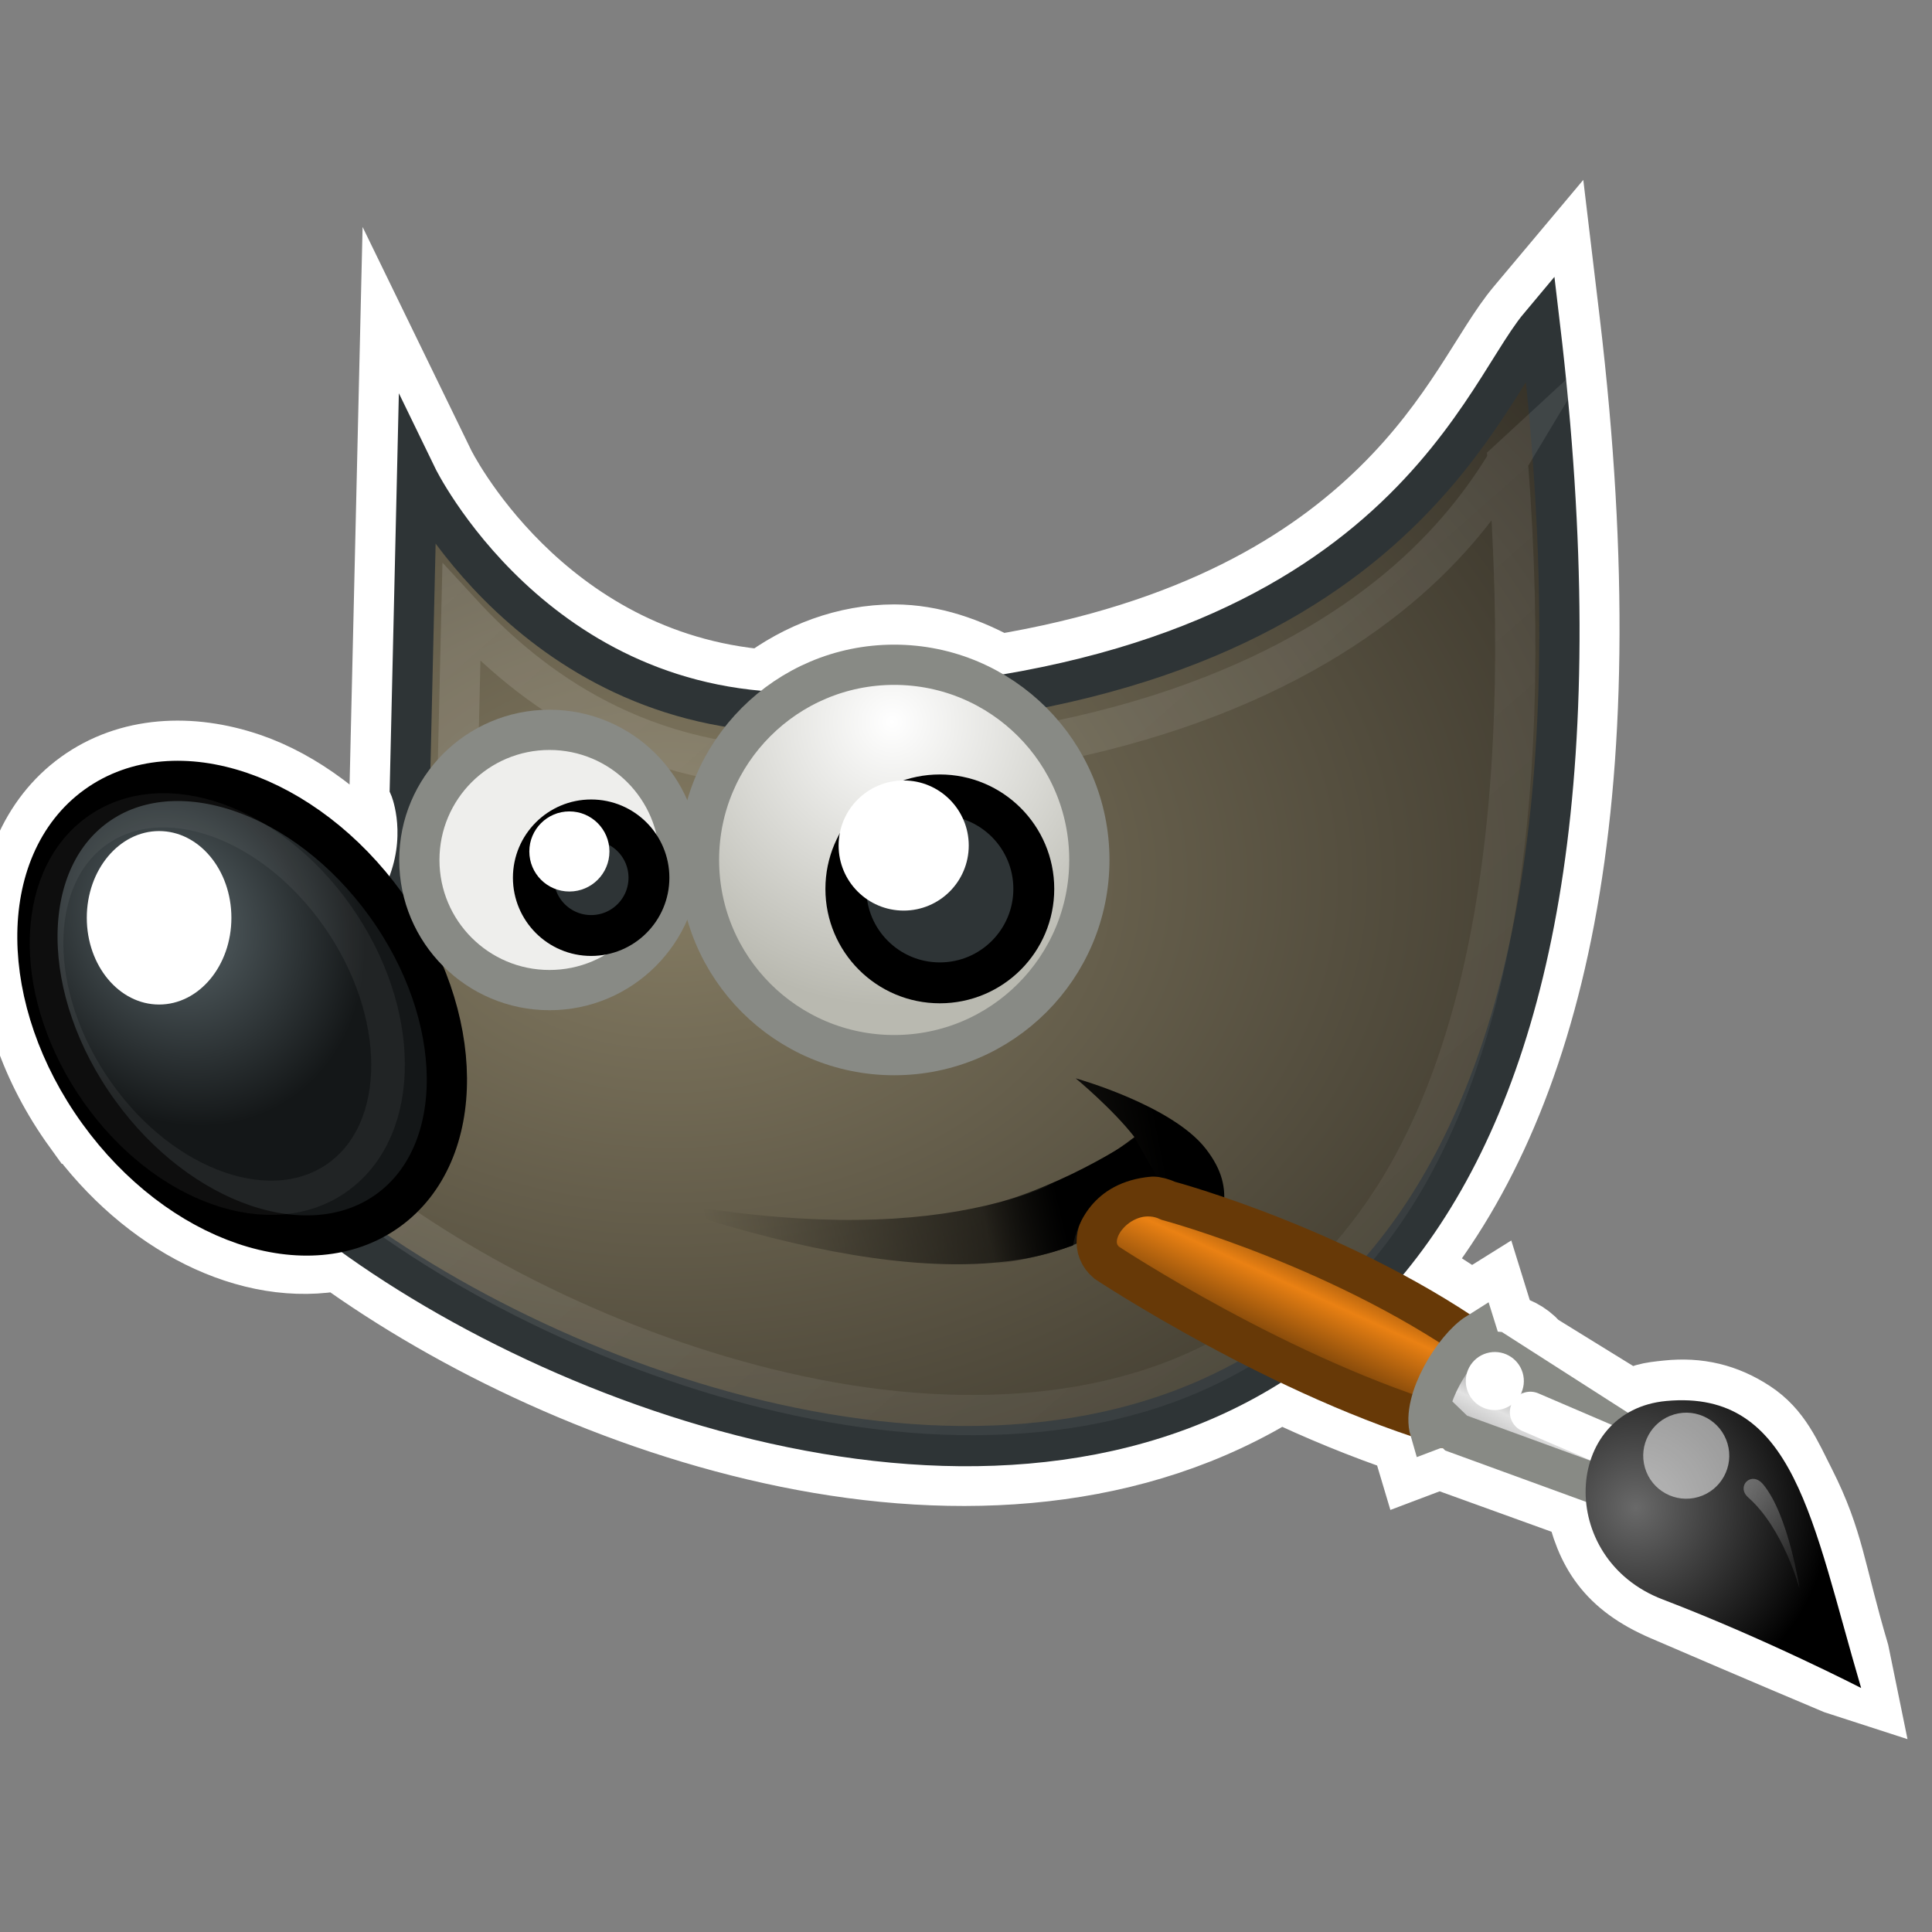 <?xml version="1.0" encoding="UTF-8" standalone="no"?>
<svg
   xmlns:osb="http://www.openswatchbook.org/uri/2009/osb"
   xmlns:dc="http://purl.org/dc/elements/1.1/"
   xmlns:cc="http://creativecommons.org/ns#"
   xmlns:rdf="http://www.w3.org/1999/02/22-rdf-syntax-ns#"
   xmlns:svg="http://www.w3.org/2000/svg"
   xmlns="http://www.w3.org/2000/svg"
   xmlns:xlink="http://www.w3.org/1999/xlink"
   xmlns:sodipodi="http://sodipodi.sourceforge.net/DTD/sodipodi-0.dtd"
   xmlns:inkscape="http://www.inkscape.org/namespaces/inkscape"
   version="1.1"
   width="16"
   height="16"
   id="svg2"
   viewBox="0 0 16 16"
   inkscape:version="0.91 r13725"
   sodipodi:docname="gimp-wilber-outline.svg">
  <rect x="0" y="0" width="16" height="16" fill="#808080" stroke="none"/>
  <sodipodi:namedview
     pagecolor="#ffffff"
     bordercolor="#666666"
     borderopacity="1"
     objecttolerance="10"
     gridtolerance="10"
     guidetolerance="10"
     inkscape:pageopacity="0"
     inkscape:pageshadow="2"
     inkscape:window-width="501"
     inkscape:window-height="405"
     id="namedview1718"
     showgrid="false"
     inkscape:zoom="14.75"
     inkscape:cx="-360.4731"
     inkscape:cy="926.60565"
     inkscape:window-x="0"
     inkscape:window-y="27"
     inkscape:window-maximized="0"
     inkscape:current-layer="svg2" />
  <defs
     id="defs7386">
    <linearGradient
       id="linearGradient8340">
      <stop
         stop-opacity="0.796"
         stop-color="#ffffff"
         id="stop8342" />
      <stop
         stop-opacity="0.216"
         stop-color="#ffffff"
         offset="1"
         id="stop8344" />
    </linearGradient>
    <linearGradient
       id="linearGradient3204-1">
      <stop
         id="stop3206" />
      <stop
         stop-opacity="0"
         id="stop3208"
         offset="1" />
    </linearGradient>
    <linearGradient
       id="linearGradient6500">
      <stop
         stop-color="#857c63"
         id="stop6502" />
      <stop
         stop-color="#221f19"
         id="stop6504"
         offset="1" />
    </linearGradient>
    <linearGradient
       id="linearGradient6468">
      <stop
         stop-color="#ffffff"
         id="stop6470" />
      <stop
         stop-color="#b9b9b0"
         id="stop6472"
         offset="1" />
    </linearGradient>
    <linearGradient
       id="linearGradient8542">
      <stop
         stop-color="#5b676b"
         id="stop8544" />
      <stop
         stop-color="#141718"
         id="stop8546"
         offset="1" />
    </linearGradient>
    <linearGradient
       gradientTransform="matrix(0,-735328.32,170712.69,0,2464326300,577972450)"
       osb:paint="solid"
       id="linearGradient19282">
      <stop
         stop-color="#b4b4b4"
         id="stop19284" />
    </linearGradient>
    <linearGradient
       id="linearGradient6939">
      <stop
         stop-color="#bdbdbd"
         id="stop6941" />
      <stop
         stop-color="#e2e2e2"
         offset="0.333"
         id="stop6947" />
      <stop
         stop-color="#a3a3a3"
         id="stop6949"
         offset="0.667" />
      <stop
         stop-color="#dddddd"
         id="stop6943"
         offset="1" />
    </linearGradient>
    <linearGradient
       id="linearGradient6963">
      <stop
         stop-color="#696969"
         id="stop6965" />
      <stop
         id="stop6967"
         offset="1" />
    </linearGradient>
    <linearGradient
       osb:paint="gradient"
       x1="231.55"
       x2="320.7"
       gradientUnits="userSpaceOnUse"
       id="linearGradient6057"
       gradientTransform="matrix(0.015,0,0,0.015,2.969,1037.326)">
      <stop
         stop-color="#a11f7c"
         id="stop6053" />
      <stop
         stop-opacity="0.984"
         stop-color="#541f31"
         offset="1"
         id="stop6055" />
    </linearGradient>
    <linearGradient
       id="linearGradient6951">
      <stop
         stop-color="#6e3d09"
         id="stop6953" />
      <stop
         stop-color="#ea8113"
         offset="0.242"
         id="stop6959" />
      <stop
         stop-color="#5c3307"
         id="stop6961"
         offset="0.621" />
      <stop
         stop-color="#e07c12"
         id="stop6955"
         offset="1" />
    </linearGradient>
    <radialGradient
       r="19.229"
       cy="22.3"
       cx="18.558"
       gradientTransform="matrix(1.773,0,0,1.297,-16.34,-6.616)"
       gradientUnits="userSpaceOnUse"
       id="radialGradient8677-6"
       xlink:href="#linearGradient6500" />
    <radialGradient
       r="4.831"
       cy="25.271"
       cx="6.024"
       gradientTransform="matrix(0.916,0.093,-0.109,1.069,3.254,-3.029)"
       gradientUnits="userSpaceOnUse"
       id="radialGradient8681-2"
       xlink:href="#linearGradient8542" />
    <radialGradient
       r="3.515"
       cy="19.598"
       cx="69.473"
       gradientTransform="matrix(1.318,0,0,1.318,-22.126,-6.242)"
       gradientUnits="userSpaceOnUse"
       id="radialGradient8683-6"
       xlink:href="#linearGradient6468" />
    <radialGradient
       r="7.579"
       cy="35.357"
       cx="15.415"
       gradientTransform="matrix(1.573,0,0,1.533,-55.367,-21.358)"
       gradientUnits="userSpaceOnUse"
       id="radialGradient8947-5"
       xlink:href="#linearGradient6963" />
    <linearGradient
       y2="30.293"
       x2="21.213"
       y1="28.083"
       x1="32.35"
       gradientTransform="translate(-3.837,0.346)"
       gradientUnits="userSpaceOnUse"
       id="linearGradient8978"
       xlink:href="#linearGradient3204-1" />
    <linearGradient
       y2="46.986"
       x2="39.525"
       y1="19.111"
       x1="14.969"
       gradientUnits="userSpaceOnUse"
       id="linearGradient8980"
       xlink:href="#linearGradient8340" />
    <linearGradient
       y2="11.182"
       x2="27.754"
       y1="19.24"
       x1="37.018"
       gradientTransform="translate(-49.305,1.878)"
       gradientUnits="userSpaceOnUse"
       id="linearGradient8982"
       xlink:href="#linearGradient6951" />
    <linearGradient
       y2="33.439"
       x2="23.109"
       y1="30.001"
       x1="19.395"
       gradientTransform="translate(-46.407,-1.803)"
       gradientUnits="userSpaceOnUse"
       id="linearGradient8984"
       xlink:href="#linearGradient6939" />
    <linearGradient
       y2="42.282"
       x2="7.752"
       y1="37.752"
       x1="13.236"
       gradientTransform="matrix(0.755,0.395,-0.395,0.755,-25.912,6.533)"
       gradientUnits="userSpaceOnUse"
       id="linearGradient8986"
       xlink:href="#linearGradient8340" />
    <linearGradient
       y2="30.985"
       x2="24.329"
       y1="30.543"
       x1="26.163"
       gradientUnits="userSpaceOnUse"
       id="linearGradient8988"
       xlink:href="#linearGradient3204-1" />
    <linearGradient
       y2="456.646"
       x2="241.943"
       y1="455.616"
       x1="238.072"
       gradientTransform="matrix(0.841,0,0,0.846,98.402,176.925)"
       gradientUnits="userSpaceOnUse"
       id="linearGradient8990"
       xlink:href="#linearGradient8340" />
    <linearGradient
       osb:paint="solid"
       id="linearGradient5487">
      <stop
         id="stop5485"
         offset="0"
         style="stop-color:#888a85;stop-opacity:1;" />
    </linearGradient>
  </defs>
  <g
     style="display:inline"
     transform="translate(8.551,-168.924)"
     id="stock">
    <g
       id="gimp-wilber-outline"
       transform="translate(-8.551,-867.438)">
      <rect
         style="color:#000000;clip-rule:nonzero;display:inline;overflow:visible;visibility:visible;opacity:0;isolation:auto;mix-blend-mode:normal;color-interpolation:sRGB;color-interpolation-filters:linearRGB;solid-color:#000000;solid-opacity:1;fill:none;fill-opacity:1;fill-rule:nonzero;stroke:#000000;stroke-width:0.416;stroke-linecap:round;stroke-linejoin:miter;stroke-miterlimit:4;stroke-dasharray:none;stroke-dashoffset:0;stroke-opacity:1;color-rendering:auto;image-rendering:auto;shape-rendering:auto;text-rendering:auto;enable-background:accumulate"
         id="rect4002-29"
         width="15.584"
         height="15.584"
         x="0.208"
         y="1036.57" />
      <g
         id="gimp-wilber-outline-48-0"
         transform="matrix(0.333,0,0,0.333,-189.327,951.402)">
        <g
           id="gimp-wilber-outline-0"
           transform="matrix(1.017,0,0,1.017,568.371,254.314)">
          <path
             d="m 38.186,7.579 -0.73,0.87 c -0.785,0.936 -1.513,2.684 -3.339,4.476 -1.818,1.785 -4.67,3.58 -9.544,4.386 -0.779,-0.435 -1.633,-0.738 -2.528,-0.74 l -0.002,0 c -1.148,0.002 -2.242,0.416 -3.153,1.107 -5.631,-0.456 -8.073,-5.425 -8.073,-5.425 l -0.886,-1.821 -0.227,9.731 0.04,0.098 c 0,0 0.173,0.859 -0.181,1.915 C 8.589,21.012 7.434,20.122 6.218,19.707 4.825,19.233 3.365,19.306 2.243,20.115 1.121,20.924 0.589,22.287 0.6,23.759 c 0.011,1.472 0.546,3.082 1.587,4.524 l 0.002,0 c 1.642,2.271 4.134,3.536 6.309,3.095 2.855,2.066 6.807,3.977 10.97,4.824 4.136,0.841 8.468,0.607 12.007,-1.614 0.997,0.476 2.079,0.925 3.183,1.297 0.004,0.016 7.24e-4,0.027 0.006,0.044 l 0.152,0.509 0.619,-0.234 0.075,0.073 3.429,1.239 c 0.242,1.136 0.695,1.89 1.985,2.446 2.44,1.052 4.204,1.792 4.204,1.792 l 0.392,0.127 -0.125,-0.611 C 44.8,39.254 44.787,38.542 44.092,37.167 43.744,36.479 43.511,35.91 42.914,35.521 c -0.597,-0.39 -1.221,-0.541 -1.95,-0.465 -0.429,0.045 -0.622,0.065 -0.982,0.317 L 37.679,33.884 c 0.035,0.047 0.074,0.091 0.102,0.144 l -0.171,-0.188 0.069,0.044 C 37.507,33.652 37.258,33.495 36.976,33.432 l 0.04,0.027 -0.152,-0.05 c -0.021,-0.003 -0.04,-0.01 -0.061,-0.012 l -0.002,-0.008 0.063,0.019 c 0.038,0.005 0.074,0.015 0.111,0.023 l -0.081,-0.05 -0.1,-0.01 -0.223,-0.719 -0.501,0.313 C 35.513,32.601 34.95,32.273 34.386,31.97 37.886,27.795 39.729,20.571 38.321,8.709 Z"
             id="path4376-7"
             mix-blend-mode="normal"
             isolation="auto"
             stroke-miterlimit="10"
             style="color:#000000;white-space:normal;isolation:auto;mix-blend-mode:normal;color-interpolation:sRGB;color-interpolation-filters:linearRGB;solid-color:#000000;solid-opacity:1;fill:#ffffff;fill-rule:evenodd;stroke:#ffffff;stroke-width:1.967;stroke-miterlimit:10;color-rendering:auto;image-rendering:auto;shape-rendering:auto"
             inkscape:connector-curvature="0" />
          <path
             d="m 10.374,12.468 c 0,0 2.875,5.928 9.599,5.76 C 34.066,17.875 36.309,10.583 37.833,8.766 42.895,51.418 6.014,33.362 4.718,26.256 11.965,24.135 10.198,20.069 10.198,20.069 Z"
             id="path8887-4-0"
             stroke-miterlimit="10"
             style="color:#000000;fill:url(#radialGradient8677-6);fill-rule:evenodd;stroke:#2e3436;stroke-width:0.984;stroke-miterlimit:10"
             inkscape:connector-curvature="0" />
          <path
             d="m 15.738,30.066 c 6.739,1.348 10.171,0.098 12.179,-1.453 -0.53,-0.685 -1.436,-1.436 -1.436,-1.436 0,0 2.353,0.654 3.182,1.724 0.826,1.067 0.307,1.724 0.091,3.088 -0.481,-1.199 -1.38,-1.648 -1.502,-2.124 -1.806,2.497 -6.306,2.393 -12.514,0.201 z"
             id="path8889-5-0"
             stroke-miterlimit="10"
             style="color:#000000;fill:url(#linearGradient8978);fill-rule:evenodd;stroke-miterlimit:10"
             inkscape:connector-curvature="0" />
          <path
             transform="translate(-18.935,0.611)"
             id="path8891-0-2"
             d="m 55.982,11.465 c -0.56,0.934 -1.401,2.057 -2.693,3.131 -2.627,2.184 -7.038,4.184 -14.27,4.365 -4.227,0.105 -6.952,-1.956 -8.625,-3.775 l -0.104,4.484 c 0.135,0.418 0.393,1.395 -0.088,2.723 -0.517,1.426 -2.163,2.867 -4.971,3.975 0.249,0.523 0.482,1.073 1.24,1.814 1.028,1.005 2.478,2.082 4.178,3.057 3.399,1.949 7.805,3.489 11.91,3.559 4.105,0.07 7.837,-1.225 10.418,-4.99 2.383,-3.477 3.695,-9.381 3.004,-18.342 z"
             stroke-miterlimit="10"
             xlink:href="##path4323"
             style="color:#000000;opacity:0.185;fill:none;fill-rule:evenodd;stroke:url(#linearGradient8980);stroke-width:0.984;stroke-miterlimit:10"
             inkscape:connector-curvature="0" />
          <ellipse
             id="path8893-9-8"
             transform="matrix(0.811,-0.585,0.585,0.811,-14.778,6.947)"
             cx="6.099"
             cy="27.229"
             rx="4.331"
             ry="6.099"
             stroke-miterlimit="10"
             style="color:#000000;fill:url(#radialGradient8681-2);fill-rule:evenodd;stroke:#000000;stroke-width:0.984;stroke-miterlimit:10" />
          <ellipse
             id="path8897-0-4"
             cx="4.066"
             cy="23.251"
             rx="1.768"
             ry="2.121"
             stroke-miterlimit="10"
             style="color:#000000;fill:#ffffff;fill-rule:evenodd;stroke-miterlimit:10" />
          <circle
             id="path8899-0-5"
             transform="translate(-55.861,0)"
             cx="69.473"
             cy="21.837"
             r="3.182"
             stroke-miterlimit="10"
             style="color:#000000;fill:#eeeeec;fill-rule:evenodd;stroke:#888a85;stroke-width:0.984;stroke-miterlimit:10" />
          <circle
             transform="matrix(1.5,0,0,1.5,-82.168,-10.919)"
             id="path8901-1-1"
             cx="69.473"
             cy="21.837"
             r="3.182"
             stroke-miterlimit="10"
             style="color:#000000;fill:url(#radialGradient8683-6);fill-rule:evenodd;stroke:#888a85;stroke-width:0.656;stroke-miterlimit:10" />
          <circle
             id="path8903-1-5"
             transform="translate(1.414,0.707)"
             cx="21.744"
             cy="21.837"
             r="2.298"
             stroke-miterlimit="10"
             style="color:#000000;fill:#2e3436;fill-rule:evenodd;stroke:#000000;stroke-miterlimit:10" />
          <circle
             id="path8905-9-1"
             transform="matrix(0.9,0,0,0.9,3.023,2.626)"
             cx="21.39"
             cy="20.953"
             r="1.768"
             stroke-miterlimit="10"
             style="color:#000000;fill:#ffffff;fill-rule:evenodd;stroke-miterlimit:10" />
          <circle
             id="path8907-0-9"
             transform="matrix(0.615,0,0,0.615,1.259,8.841)"
             cx="21.744"
             cy="21.837"
             r="2.298"
             stroke-miterlimit="10"
             style="color:#000000;fill:#2e3436;fill-rule:evenodd;stroke:#000000;stroke-width:1.625;stroke-miterlimit:10" />
          <circle
             transform="matrix(0.554,0,0,0.554,2.249,10.021)"
             id="path8909-4-4"
             cx="21.39"
             cy="20.953"
             r="1.768"
             stroke-miterlimit="10"
             style="color:#000000;fill:#ffffff;fill-rule:evenodd;stroke-miterlimit:10" />
          <g
             id="g8911-5-1"
             transform="matrix(-0.115,-0.39,0.39,-0.115,23.793,29.321)">
            <path
               id="path8913-7-6"
               d="m -23.364,23.568 3.71,3.469 c 8.347,-6.381 14.195,-15.936 14.195,-15.936 1.976,-2.242 -0.466,-5.972 -2.514,-4.619 0,0 -9.722,8.173 -15.391,17.086 z"
               style="color:#000000;fill:url(#linearGradient8982);stroke:#673907;stroke-width:2.42;stroke-linecap:round"
               inkscape:connector-curvature="0" />
            <path
               id="path8915-9-4"
               d="m -30.45,32.814 2.246,1.934 8.493,-7.367 0.275,-0.706 1.094,-0.018 c -0.438,-1.562 -2.942,-4.383 -4.817,-4.383 l 0.082,1.09 -0.67,0.38 -6.704,9.07 z"
               style="color:#000000;fill:url(#linearGradient8984);stroke:#888a85;stroke-width:2.42;stroke-linecap:round"
               inkscape:connector-curvature="0" />
            <path
               id="path8917-1-2"
               d="m -23.801,28.377 -4.365,5.266"
               style="color:#000000;fill:none;stroke:#ffffff;stroke-width:2.46;stroke-linecap:round;stroke-linejoin:round"
               inkscape:connector-curvature="0" />
            <path
               id="path8919-0-6"
               d="m -45.341,42.77 c 10.444,0 18.37,1.244 19.871,-6.355 1.209,-6.123 -7.211,-9.057 -11.383,-3.591 -4.019,5.266 -8.488,9.946 -8.488,9.946 z"
               style="color:#000000;fill:url(#radialGradient8947-5);stroke-width:0.2;stroke-linecap:round"
               inkscape:connector-curvature="0" />
            <circle
               transform="matrix(2.07,0,0,2.07,-44.75,-41.51)"
               id="path8921-3-6"
               cx="7.625"
               cy="37.75"
               r="1.25"
               style="color:#000000;opacity:0.528;fill:#ffffff;stroke-linecap:round" />
            <circle
               id="path8923-3-2"
               transform="matrix(1.397,0,0,1.397,-32.055,-25.877)"
               cx="7.625"
               cy="37.75"
               r="1.25"
               style="color:#000000;fill:#ffffff;stroke-linecap:round" />
            <path
               id="path8925-0-3"
               d="m -38.544,40.909 c 0,0 3.722,0.094 6.117,-1.412 0.847,-0.533 1.516,0.65 0.494,1.087 -2.207,0.945 -6.61,0.325 -6.61,0.325 z"
               style="color:#000000;opacity:0.428;fill:url(#linearGradient8986);stroke-linecap:round"
               inkscape:connector-curvature="0" />
          </g>
          <path
             d="m 23.003,31.737 c 1.497,0.143 2.85,-0.272 3.412,-0.474 0.098,-0.555 0.537,-1.621 2.046,-1.691 l -0.53,-0.928 c 0,0 -1.967,1.348 -4.066,1.746 z"
             id="path8927-9-6"
             stroke-miterlimit="10"
             style="color:#000000;fill:url(#linearGradient8988);fill-rule:evenodd;stroke-miterlimit:10"
             inkscape:connector-curvature="0" />
        </g>
        <ellipse
           id="path8893-8-0-1"
           transform="matrix(0.807,-0.59,0.575,0.818,0,0)"
           cx="308.626"
           cy="565.03"
           rx="3.703"
           ry="5.248"
           stroke-miterlimit="10"
           style="color:#000000;opacity:0.25;fill:none;fill-rule:evenodd;stroke:url(#linearGradient8990);stroke-width:0.844;stroke-miterlimit:10" />
      </g>
    </g>
  </g>
</svg>
